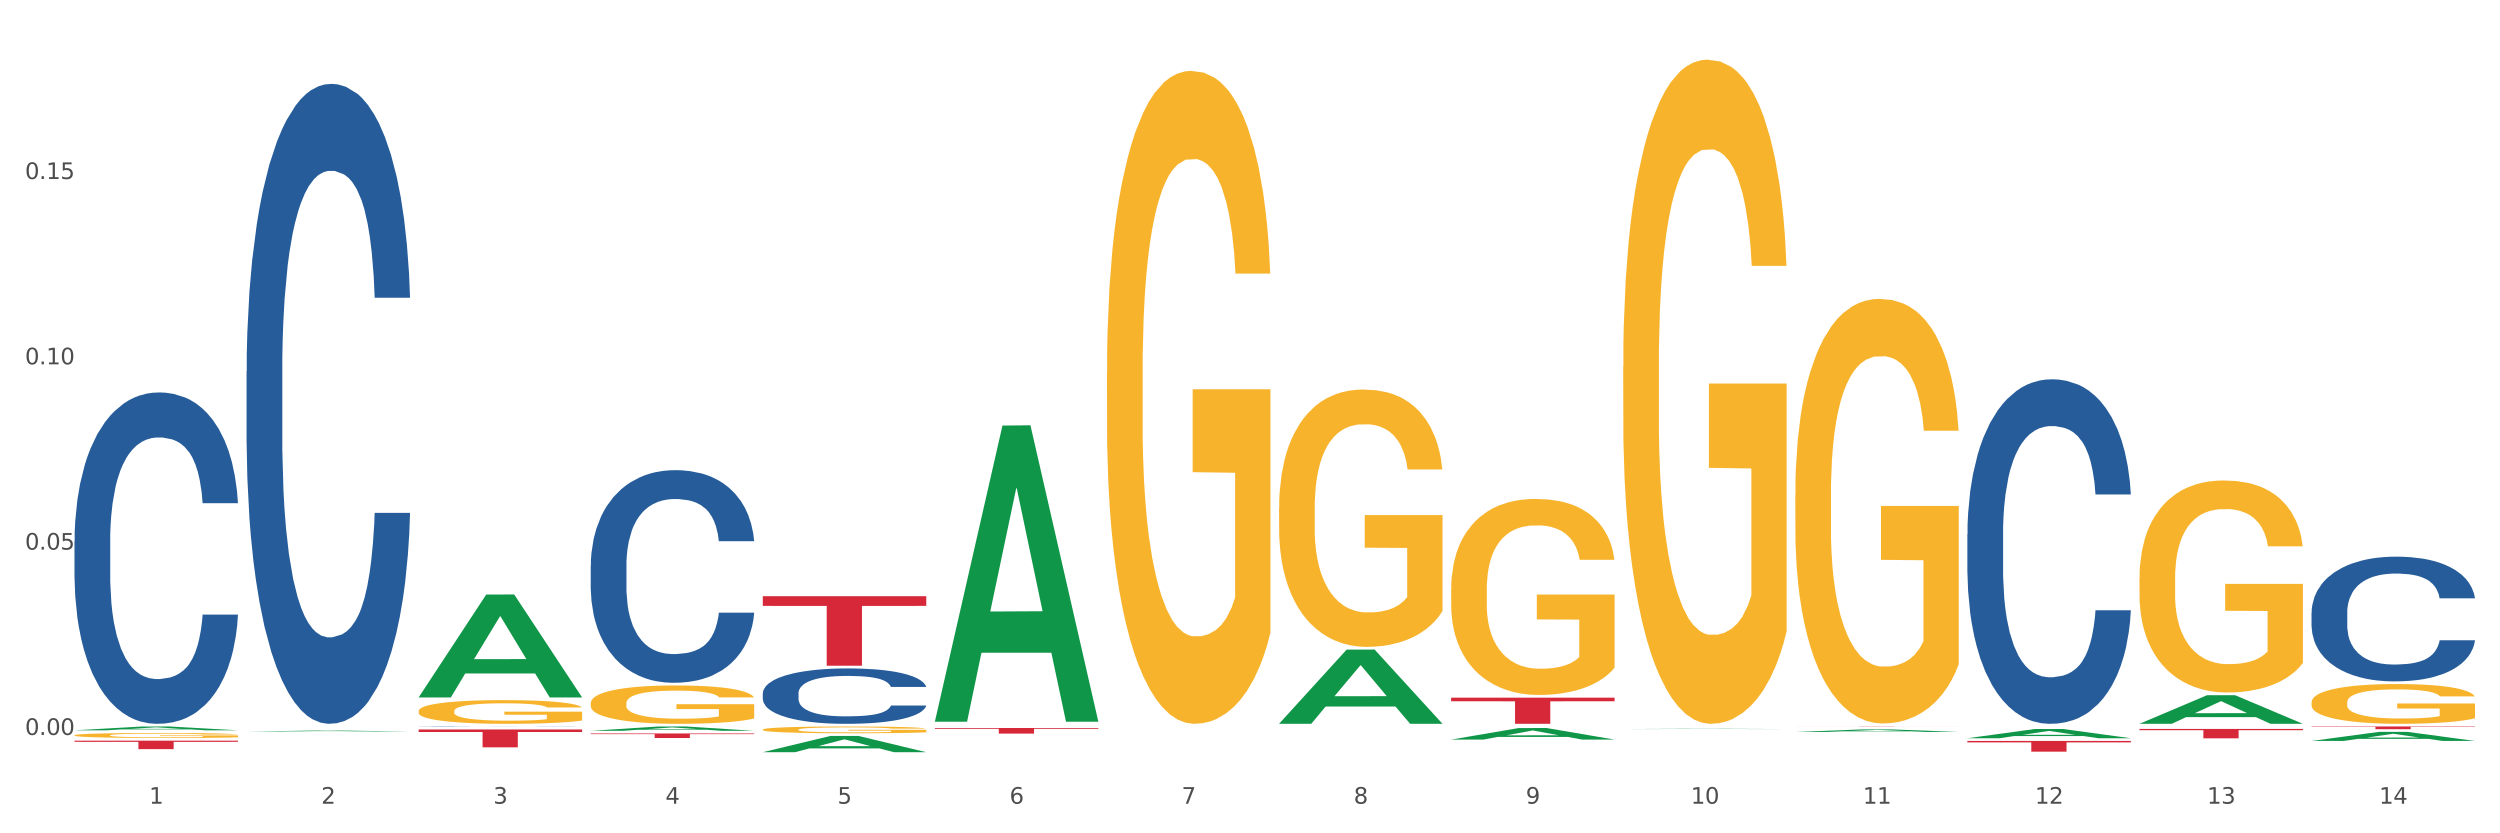 <?xml version="1.0" encoding="utf-8" standalone="no"?>
<!DOCTYPE svg PUBLIC "-//W3C//DTD SVG 1.1//EN"
  "http://www.w3.org/Graphics/SVG/1.1/DTD/svg11.dtd">
<svg xmlns:xlink="http://www.w3.org/1999/xlink" width="1080pt" height="360pt" viewBox="0 0 1080 360" xmlns="http://www.w3.org/2000/svg" version="1.1">
 <rect x="0" y="0" width="1080" height="360" fill="#333333" stroke="none"/>
 <defs>
  <style type="text/css">*{stroke-linejoin: round; stroke-linecap: butt}</style>
 </defs>
 <g id="figure_1">
  <g id="patch_1">
   <path d="M 0 360 
L 1080 360 
L 1080 0 
L 0 0 
z
" style="fill: #ffffff; stroke: #ffffff; stroke-linejoin: miter"/>
  </g>
  <g id="axes_1">
   <g id="matplotlib.axis_1">
    <g id="xtick_1">
     <g id="text_1">
      <!-- 1 -->
      <g style="fill: #4d4d4d" transform="translate(64.432 347.204) scale(0.096 -0.096)">
       <defs>
        <path id="DejaVuSans-31" d="M 794 531 
L 1825 531 
L 1825 4091 
L 703 3866 
L 703 4441 
L 1819 4666 
L 2450 4666 
L 2450 531 
L 3481 531 
L 3481 0 
L 794 0 
L 794 531 
z
" transform="scale(0.016)"/>
       </defs>
       <use xlink:href="#DejaVuSans-31"/>
      </g>
     </g>
    </g>
    <g id="xtick_2">
     <g id="text_2">
      <!-- 2 -->
      <g style="fill: #4d4d4d" transform="translate(138.771 347.204) scale(0.096 -0.096)">
       <defs>
        <path id="DejaVuSans-32" d="M 1228 531 
L 3431 531 
L 3431 0 
L 469 0 
L 469 531 
Q 828 903 1448 1529 
Q 2069 2156 2228 2338 
Q 2531 2678 2651 2914 
Q 2772 3150 2772 3378 
Q 2772 3750 2511 3984 
Q 2250 4219 1831 4219 
Q 1534 4219 1204 4116 
Q 875 4013 500 3803 
L 500 4441 
Q 881 4594 1212 4672 
Q 1544 4750 1819 4750 
Q 2544 4750 2975 4387 
Q 3406 4025 3406 3419 
Q 3406 3131 3298 2873 
Q 3191 2616 2906 2266 
Q 2828 2175 2409 1742 
Q 1991 1309 1228 531 
z
" transform="scale(0.016)"/>
       </defs>
       <use xlink:href="#DejaVuSans-32"/>
      </g>
     </g>
    </g>
    <g id="xtick_3">
     <g id="text_3">
      <!-- 3 -->
      <g style="fill: #4d4d4d" transform="translate(213.109 347.204) scale(0.096 -0.096)">
       <defs>
        <path id="DejaVuSans-33" d="M 2597 2516 
Q 3050 2419 3304 2112 
Q 3559 1806 3559 1356 
Q 3559 666 3084 287 
Q 2609 -91 1734 -91 
Q 1441 -91 1130 -33 
Q 819 25 488 141 
L 488 750 
Q 750 597 1062 519 
Q 1375 441 1716 441 
Q 2309 441 2620 675 
Q 2931 909 2931 1356 
Q 2931 1769 2642 2001 
Q 2353 2234 1838 2234 
L 1294 2234 
L 1294 2753 
L 1863 2753 
Q 2328 2753 2575 2939 
Q 2822 3125 2822 3475 
Q 2822 3834 2567 4026 
Q 2313 4219 1838 4219 
Q 1578 4219 1281 4162 
Q 984 4106 628 3988 
L 628 4550 
Q 988 4650 1302 4700 
Q 1616 4750 1894 4750 
Q 2613 4750 3031 4423 
Q 3450 4097 3450 3541 
Q 3450 3153 3228 2886 
Q 3006 2619 2597 2516 
z
" transform="scale(0.016)"/>
       </defs>
       <use xlink:href="#DejaVuSans-33"/>
      </g>
     </g>
    </g>
    <g id="xtick_4">
     <g id="text_4">
      <!-- 4 -->
      <g style="fill: #4d4d4d" transform="translate(287.448 347.204) scale(0.096 -0.096)">
       <defs>
        <path id="DejaVuSans-34" d="M 2419 4116 
L 825 1625 
L 2419 1625 
L 2419 4116 
z
M 2253 4666 
L 3047 4666 
L 3047 1625 
L 3713 1625 
L 3713 1100 
L 3047 1100 
L 3047 0 
L 2419 0 
L 2419 1100 
L 313 1100 
L 313 1709 
L 2253 4666 
z
" transform="scale(0.016)"/>
       </defs>
       <use xlink:href="#DejaVuSans-34"/>
      </g>
     </g>
    </g>
    <g id="xtick_5">
     <g id="text_5">
      <!-- 5 -->
      <g style="fill: #4d4d4d" transform="translate(361.787 347.204) scale(0.096 -0.096)">
       <defs>
        <path id="DejaVuSans-35" d="M 691 4666 
L 3169 4666 
L 3169 4134 
L 1269 4134 
L 1269 2991 
Q 1406 3038 1543 3061 
Q 1681 3084 1819 3084 
Q 2600 3084 3056 2656 
Q 3513 2228 3513 1497 
Q 3513 744 3044 326 
Q 2575 -91 1722 -91 
Q 1428 -91 1123 -41 
Q 819 9 494 109 
L 494 744 
Q 775 591 1075 516 
Q 1375 441 1709 441 
Q 2250 441 2565 725 
Q 2881 1009 2881 1497 
Q 2881 1984 2565 2268 
Q 2250 2553 1709 2553 
Q 1456 2553 1204 2497 
Q 953 2441 691 2322 
L 691 4666 
z
" transform="scale(0.016)"/>
       </defs>
       <use xlink:href="#DejaVuSans-35"/>
      </g>
     </g>
    </g>
    <g id="xtick_6">
     <g id="text_6">
      <!-- 6 -->
      <g style="fill: #4d4d4d" transform="translate(436.125 347.204) scale(0.096 -0.096)">
       <defs>
        <path id="DejaVuSans-36" d="M 2113 2584 
Q 1688 2584 1439 2293 
Q 1191 2003 1191 1497 
Q 1191 994 1439 701 
Q 1688 409 2113 409 
Q 2538 409 2786 701 
Q 3034 994 3034 1497 
Q 3034 2003 2786 2293 
Q 2538 2584 2113 2584 
z
M 3366 4563 
L 3366 3988 
Q 3128 4100 2886 4159 
Q 2644 4219 2406 4219 
Q 1781 4219 1451 3797 
Q 1122 3375 1075 2522 
Q 1259 2794 1537 2939 
Q 1816 3084 2150 3084 
Q 2853 3084 3261 2657 
Q 3669 2231 3669 1497 
Q 3669 778 3244 343 
Q 2819 -91 2113 -91 
Q 1303 -91 875 529 
Q 447 1150 447 2328 
Q 447 3434 972 4092 
Q 1497 4750 2381 4750 
Q 2619 4750 2861 4703 
Q 3103 4656 3366 4563 
z
" transform="scale(0.016)"/>
       </defs>
       <use xlink:href="#DejaVuSans-36"/>
      </g>
     </g>
    </g>
    <g id="xtick_7">
     <g id="text_7">
      <!-- 7 -->
      <g style="fill: #4d4d4d" transform="translate(510.464 347.204) scale(0.096 -0.096)">
       <defs>
        <path id="DejaVuSans-37" d="M 525 4666 
L 3525 4666 
L 3525 4397 
L 1831 0 
L 1172 0 
L 2766 4134 
L 525 4134 
L 525 4666 
z
" transform="scale(0.016)"/>
       </defs>
       <use xlink:href="#DejaVuSans-37"/>
      </g>
     </g>
    </g>
    <g id="xtick_8">
     <g id="text_8">
      <!-- 8 -->
      <g style="fill: #4d4d4d" transform="translate(584.803 347.204) scale(0.096 -0.096)">
       <defs>
        <path id="DejaVuSans-38" d="M 2034 2216 
Q 1584 2216 1326 1975 
Q 1069 1734 1069 1313 
Q 1069 891 1326 650 
Q 1584 409 2034 409 
Q 2484 409 2743 651 
Q 3003 894 3003 1313 
Q 3003 1734 2745 1975 
Q 2488 2216 2034 2216 
z
M 1403 2484 
Q 997 2584 770 2862 
Q 544 3141 544 3541 
Q 544 4100 942 4425 
Q 1341 4750 2034 4750 
Q 2731 4750 3128 4425 
Q 3525 4100 3525 3541 
Q 3525 3141 3298 2862 
Q 3072 2584 2669 2484 
Q 3125 2378 3379 2068 
Q 3634 1759 3634 1313 
Q 3634 634 3220 271 
Q 2806 -91 2034 -91 
Q 1263 -91 848 271 
Q 434 634 434 1313 
Q 434 1759 690 2068 
Q 947 2378 1403 2484 
z
M 1172 3481 
Q 1172 3119 1398 2916 
Q 1625 2713 2034 2713 
Q 2441 2713 2670 2916 
Q 2900 3119 2900 3481 
Q 2900 3844 2670 4047 
Q 2441 4250 2034 4250 
Q 1625 4250 1398 4047 
Q 1172 3844 1172 3481 
z
" transform="scale(0.016)"/>
       </defs>
       <use xlink:href="#DejaVuSans-38"/>
      </g>
     </g>
    </g>
    <g id="xtick_9">
     <g id="text_9">
      <!-- 9 -->
      <g style="fill: #4d4d4d" transform="translate(659.142 347.204) scale(0.096 -0.096)">
       <defs>
        <path id="DejaVuSans-39" d="M 703 97 
L 703 672 
Q 941 559 1184 500 
Q 1428 441 1663 441 
Q 2288 441 2617 861 
Q 2947 1281 2994 2138 
Q 2813 1869 2534 1725 
Q 2256 1581 1919 1581 
Q 1219 1581 811 2004 
Q 403 2428 403 3163 
Q 403 3881 828 4315 
Q 1253 4750 1959 4750 
Q 2769 4750 3195 4129 
Q 3622 3509 3622 2328 
Q 3622 1225 3098 567 
Q 2575 -91 1691 -91 
Q 1453 -91 1209 -44 
Q 966 3 703 97 
z
M 1959 2075 
Q 2384 2075 2632 2365 
Q 2881 2656 2881 3163 
Q 2881 3666 2632 3958 
Q 2384 4250 1959 4250 
Q 1534 4250 1286 3958 
Q 1038 3666 1038 3163 
Q 1038 2656 1286 2365 
Q 1534 2075 1959 2075 
z
" transform="scale(0.016)"/>
       </defs>
       <use xlink:href="#DejaVuSans-39"/>
      </g>
     </g>
    </g>
    <g id="xtick_10">
     <g id="text_10">
      <!-- 10 -->
      <g style="fill: #4d4d4d" transform="translate(730.426 347.204) scale(0.096 -0.096)">
       <defs>
        <path id="DejaVuSans-30" d="M 2034 4250 
Q 1547 4250 1301 3770 
Q 1056 3291 1056 2328 
Q 1056 1369 1301 889 
Q 1547 409 2034 409 
Q 2525 409 2770 889 
Q 3016 1369 3016 2328 
Q 3016 3291 2770 3770 
Q 2525 4250 2034 4250 
z
M 2034 4750 
Q 2819 4750 3233 4129 
Q 3647 3509 3647 2328 
Q 3647 1150 3233 529 
Q 2819 -91 2034 -91 
Q 1250 -91 836 529 
Q 422 1150 422 2328 
Q 422 3509 836 4129 
Q 1250 4750 2034 4750 
z
" transform="scale(0.016)"/>
       </defs>
       <use xlink:href="#DejaVuSans-31"/>
       <use xlink:href="#DejaVuSans-30" transform="translate(63.623 0)"/>
      </g>
     </g>
    </g>
    <g id="xtick_11">
     <g id="text_11">
      <!-- 11 -->
      <g style="fill: #4d4d4d" transform="translate(804.765 347.204) scale(0.096 -0.096)">
       <use xlink:href="#DejaVuSans-31"/>
       <use xlink:href="#DejaVuSans-31" transform="translate(63.623 0)"/>
      </g>
     </g>
    </g>
    <g id="xtick_12">
     <g id="text_12">
      <!-- 12 -->
      <g style="fill: #4d4d4d" transform="translate(879.104 347.204) scale(0.096 -0.096)">
       <use xlink:href="#DejaVuSans-31"/>
       <use xlink:href="#DejaVuSans-32" transform="translate(63.623 0)"/>
      </g>
     </g>
    </g>
    <g id="xtick_13">
     <g id="text_13">
      <!-- 13 -->
      <g style="fill: #4d4d4d" transform="translate(953.442 347.204) scale(0.096 -0.096)">
       <use xlink:href="#DejaVuSans-31"/>
       <use xlink:href="#DejaVuSans-33" transform="translate(63.623 0)"/>
      </g>
     </g>
    </g>
    <g id="xtick_14">
     <g id="text_14">
      <!-- 14 -->
      <g style="fill: #4d4d4d" transform="translate(1027.781 347.204) scale(0.096 -0.096)">
       <use xlink:href="#DejaVuSans-31"/>
       <use xlink:href="#DejaVuSans-34" transform="translate(63.623 0)"/>
      </g>
     </g>
    </g>
    <g id="xtick_15"/>
    <g id="xtick_16"/>
    <g id="xtick_17"/>
    <g id="xtick_18"/>
    <g id="xtick_19"/>
    <g id="xtick_20"/>
    <g id="xtick_21"/>
    <g id="xtick_22"/>
    <g id="xtick_23"/>
    <g id="xtick_24"/>
    <g id="xtick_25"/>
    <g id="xtick_26"/>
    <g id="xtick_27"/>
   </g>
   <g id="matplotlib.axis_2">
    <g id="ytick_1">
     <g id="text_15">
      <!-- 0.00 -->
      <g style="fill: #4d4d4d" transform="translate(10.8 317.494) scale(0.096 -0.096)">
       <defs>
        <path id="DejaVuSans-2e" d="M 684 794 
L 1344 794 
L 1344 0 
L 684 0 
L 684 794 
z
" transform="scale(0.016)"/>
       </defs>
       <use xlink:href="#DejaVuSans-30"/>
       <use xlink:href="#DejaVuSans-2e" transform="translate(63.623 0)"/>
       <use xlink:href="#DejaVuSans-30" transform="translate(95.41 0)"/>
       <use xlink:href="#DejaVuSans-30" transform="translate(159.033 0)"/>
      </g>
     </g>
    </g>
    <g id="ytick_2">
     <g id="text_16">
      <!-- 0.05 -->
      <g style="fill: #4d4d4d" transform="translate(10.8 237.442) scale(0.096 -0.096)">
       <use xlink:href="#DejaVuSans-30"/>
       <use xlink:href="#DejaVuSans-2e" transform="translate(63.623 0)"/>
       <use xlink:href="#DejaVuSans-30" transform="translate(95.41 0)"/>
       <use xlink:href="#DejaVuSans-35" transform="translate(159.033 0)"/>
      </g>
     </g>
    </g>
    <g id="ytick_3">
     <g id="text_17">
      <!-- 0.10 -->
      <g style="fill: #4d4d4d" transform="translate(10.8 157.389) scale(0.096 -0.096)">
       <use xlink:href="#DejaVuSans-30"/>
       <use xlink:href="#DejaVuSans-2e" transform="translate(63.623 0)"/>
       <use xlink:href="#DejaVuSans-31" transform="translate(95.41 0)"/>
       <use xlink:href="#DejaVuSans-30" transform="translate(159.033 0)"/>
      </g>
     </g>
    </g>
    <g id="ytick_4">
     <g id="text_18">
      <!-- 0.15 -->
      <g style="fill: #4d4d4d" transform="translate(10.8 77.337) scale(0.096 -0.096)">
       <use xlink:href="#DejaVuSans-30"/>
       <use xlink:href="#DejaVuSans-2e" transform="translate(63.623 0)"/>
       <use xlink:href="#DejaVuSans-31" transform="translate(95.41 0)"/>
       <use xlink:href="#DejaVuSans-35" transform="translate(159.033 0)"/>
      </g>
     </g>
    </g>
    <g id="ytick_5"/>
    <g id="ytick_6"/>
    <g id="ytick_7"/>
    <g id="ytick_8"/>
   </g>
   <g id="PolyCollection_1">
    <path d="M 32.175 315.492 
L 32.248 315.491 
L 61.37 313.849 
L 73.456 313.847 
L 102.797 315.495 
L 88.818 315.495 
L 82.484 315.112 
L 52.415 315.112 
L 52.197 315.118 
L 46.081 315.495 
L 32.175 315.495 
L 32.175 315.492 
L 56.201 314.883 
L 78.698 314.881 
L 67.559 314.198 
L 67.413 314.195 
L 67.267 314.2 
L 56.128 314.881 
L 56.201 314.883 
L 32.175 315.492 
z
" clip-path="url(#p5262c3b36b)" style="fill: #109648"/>
    <path d="M 924.24 314.887 
L 994.861 314.887 
L 994.861 315.452 
L 967.081 315.455 
L 967.081 318.949 
L 951.852 318.949 
L 951.852 315.455 
L 924.24 315.452 
L 924.24 314.891 
L 924.24 314.887 
z
" clip-path="url(#p5262c3b36b)" style="fill: #d62839"/>
    <path d="M 849.901 320.072 
L 920.523 320.072 
L 920.523 320.717 
L 892.742 320.722 
L 892.742 324.713 
L 877.514 324.713 
L 877.514 320.722 
L 849.901 320.717 
L 849.901 320.077 
L 849.901 320.072 
z
" clip-path="url(#p5262c3b36b)" style="fill: #d62839"/>
    <path d="M 775.562 313.847 
L 846.184 313.847 
L 846.184 313.859 
L 818.404 313.859 
L 818.404 313.935 
L 803.175 313.935 
L 803.175 313.859 
L 775.562 313.859 
L 775.562 313.847 
L 775.562 313.847 
z
" clip-path="url(#p5262c3b36b)" style="fill: #d62839"/>
    <path d="M 626.885 301.381 
L 697.506 301.381 
L 697.506 302.953 
L 669.726 302.964 
L 669.726 312.695 
L 654.497 312.695 
L 654.497 302.964 
L 626.885 302.953 
L 626.885 301.392 
L 626.885 301.381 
z
" clip-path="url(#p5262c3b36b)" style="fill: #d62839"/>
    <path d="M 403.869 314.501 
L 474.49 314.501 
L 474.49 314.834 
L 446.71 314.836 
L 446.71 316.902 
L 431.481 316.902 
L 431.481 314.836 
L 403.869 314.834 
L 403.869 314.503 
L 403.869 314.501 
z
" clip-path="url(#p5262c3b36b)" style="fill: #d62839"/>
    <path d="M 329.53 257.571 
L 400.152 257.571 
L 400.152 261.745 
L 372.371 261.773 
L 372.371 287.605 
L 357.143 287.605 
L 357.143 261.773 
L 329.53 261.745 
L 329.53 257.599 
L 329.53 257.571 
z
" clip-path="url(#p5262c3b36b)" style="fill: #d62839"/>
    <path d="M 255.191 316.866 
L 325.813 316.866 
L 325.813 317.137 
L 298.033 317.139 
L 298.033 318.814 
L 282.804 318.814 
L 282.804 317.139 
L 255.191 317.137 
L 255.191 316.868 
L 255.191 316.866 
z
" clip-path="url(#p5262c3b36b)" style="fill: #d62839"/>
    <path d="M 180.852 315.142 
L 251.474 315.142 
L 251.474 316.212 
L 223.694 316.22 
L 223.694 322.842 
L 208.465 322.842 
L 208.465 316.22 
L 180.852 316.212 
L 180.852 315.15 
L 180.852 315.142 
z
" clip-path="url(#p5262c3b36b)" style="fill: #d62839"/>
    <path d="M 32.175 319.962 
L 102.797 319.962 
L 102.797 320.472 
L 75.017 320.476 
L 75.017 323.634 
L 59.788 323.634 
L 59.788 320.476 
L 32.175 320.472 
L 32.175 319.965 
L 32.175 319.962 
z
" clip-path="url(#p5262c3b36b)" style="fill: #d62839"/>
    <path d="M 32.175 233.856 
L 32.258 233.726 
L 32.258 230.065 
L 32.509 225.096 
L 33.427 215.944 
L 34.596 209.015 
L 36.599 200.909 
L 37.684 197.509 
L 39.104 193.718 
L 42.025 187.573 
L 45.364 182.343 
L 47.702 179.467 
L 49.455 177.636 
L 53.378 174.368 
L 55.632 172.93 
L 57.969 171.753 
L 59.973 170.968 
L 63.312 170.053 
L 65.983 169.661 
L 69.072 169.53 
L 71.66 169.661 
L 75.082 170.184 
L 80.091 171.753 
L 82.011 172.668 
L 84.599 174.237 
L 87.27 176.329 
L 89.44 178.421 
L 91.945 181.428 
L 94.533 185.35 
L 97.037 190.319 
L 98.79 194.895 
L 100.209 199.732 
L 101.461 205.616 
L 102.379 212.022 
L 102.797 217.383 
L 87.52 217.383 
L 87.103 212.545 
L 86.268 207.315 
L 85.434 203.785 
L 84.515 200.909 
L 83.096 197.64 
L 81.844 195.548 
L 79.757 193.064 
L 77.837 191.495 
L 76.251 190.58 
L 74.331 189.796 
L 70.241 189.011 
L 67.319 189.011 
L 65.482 189.273 
L 63.229 189.926 
L 61.309 190.842 
L 59.055 192.41 
L 57.302 194.11 
L 55.549 196.333 
L 54.547 197.902 
L 53.044 200.778 
L 52.043 203.131 
L 50.707 207.184 
L 49.956 210.061 
L 48.62 217.513 
L 48.036 223.005 
L 47.785 226.796 
L 47.618 230.98 
L 47.618 251.376 
L 48.119 260.528 
L 48.537 264.45 
L 49.204 268.896 
L 50.457 274.648 
L 52.293 280.27 
L 54.213 284.323 
L 55.799 286.808 
L 57.302 288.638 
L 58.804 290.076 
L 60.641 291.384 
L 62.143 292.168 
L 64.397 292.952 
L 67.069 293.345 
L 69.155 293.345 
L 73.413 292.691 
L 75.333 292.037 
L 77.169 291.122 
L 79.173 289.684 
L 80.759 288.115 
L 81.677 286.938 
L 83.18 284.454 
L 84.348 281.839 
L 85.35 278.832 
L 86.018 276.217 
L 86.769 272.295 
L 87.353 267.85 
L 87.52 265.496 
L 102.797 265.496 
L 102.463 270.203 
L 101.879 274.779 
L 100.71 280.924 
L 99.792 284.454 
L 98.372 288.769 
L 96.87 292.43 
L 94.783 296.483 
L 92.863 299.49 
L 90.86 302.105 
L 88.689 304.458 
L 84.766 307.727 
L 83.347 308.642 
L 80.341 310.211 
L 78.004 311.126 
L 74.581 312.041 
L 71.075 312.564 
L 67.402 312.695 
L 64.147 312.433 
L 60.557 311.649 
L 58.303 310.864 
L 55.799 309.688 
L 52.877 307.857 
L 50.123 305.635 
L 47.535 303.02 
L 45.114 300.013 
L 42.86 296.613 
L 39.938 290.991 
L 37.768 285.5 
L 36.182 280.401 
L 35.097 276.087 
L 34.011 270.595 
L 33.427 266.804 
L 32.509 257.652 
L 32.175 249.153 
L 32.175 233.856 
z
" clip-path="url(#p5262c3b36b)" style="fill: #255c99"/>
    <path d="M 106.514 160.448 
L 106.597 160.195 
L 106.597 153.126 
L 106.848 143.532 
L 107.766 125.858 
L 108.935 112.476 
L 110.938 96.822 
L 112.023 90.258 
L 113.442 82.936 
L 116.364 71.069 
L 119.703 60.97 
L 122.04 55.415 
L 123.794 51.88 
L 127.717 45.568 
L 129.971 42.791 
L 132.308 40.519 
L 134.312 39.004 
L 137.651 37.236 
L 140.322 36.479 
L 143.411 36.227 
L 145.998 36.479 
L 149.421 37.489 
L 154.43 40.519 
L 156.35 42.286 
L 158.937 45.316 
L 161.609 49.356 
L 163.779 53.395 
L 166.283 59.202 
L 168.871 66.777 
L 171.376 76.371 
L 173.129 85.208 
L 174.548 94.55 
L 175.8 105.912 
L 176.718 118.283 
L 177.135 128.635 
L 161.859 128.635 
L 161.442 119.293 
L 160.607 109.194 
L 159.772 102.377 
L 158.854 96.822 
L 157.435 90.51 
L 156.183 86.471 
L 154.096 81.673 
L 152.176 78.644 
L 150.59 76.876 
L 148.67 75.361 
L 144.579 73.846 
L 141.658 73.846 
L 139.821 74.351 
L 137.567 75.614 
L 135.647 77.381 
L 133.393 80.411 
L 131.64 83.693 
L 129.887 87.985 
L 128.886 91.015 
L 127.383 96.57 
L 126.381 101.115 
L 125.046 108.941 
L 124.294 114.496 
L 122.959 128.888 
L 122.374 139.492 
L 122.124 146.814 
L 121.957 154.893 
L 121.957 194.281 
L 122.458 211.954 
L 122.875 219.529 
L 123.543 228.113 
L 124.795 239.222 
L 126.632 250.079 
L 128.552 257.906 
L 130.138 262.703 
L 131.64 266.238 
L 133.143 269.015 
L 134.979 271.54 
L 136.482 273.055 
L 138.736 274.57 
L 141.407 275.327 
L 143.494 275.327 
L 147.751 274.065 
L 149.671 272.803 
L 151.508 271.035 
L 153.511 268.258 
L 155.097 265.228 
L 156.016 262.956 
L 157.518 258.159 
L 158.687 253.109 
L 159.689 247.302 
L 160.357 242.252 
L 161.108 234.678 
L 161.692 226.093 
L 161.859 221.549 
L 177.135 221.549 
L 176.802 230.638 
L 176.217 239.475 
L 175.049 251.342 
L 174.13 258.159 
L 172.711 266.491 
L 171.209 273.56 
L 169.122 281.387 
L 167.202 287.194 
L 165.198 292.244 
L 163.028 296.788 
L 159.104 303.1 
L 157.685 304.868 
L 154.68 307.898 
L 152.343 309.665 
L 148.92 311.432 
L 145.414 312.442 
L 141.741 312.695 
L 138.486 312.19 
L 134.896 310.675 
L 132.642 309.16 
L 130.138 306.888 
L 127.216 303.353 
L 124.461 299.061 
L 121.874 294.011 
L 119.453 288.204 
L 117.199 281.639 
L 114.277 270.783 
L 112.107 260.178 
L 110.521 250.332 
L 109.435 242 
L 108.35 231.395 
L 107.766 224.073 
L 106.848 206.4 
L 106.514 189.988 
L 106.514 160.448 
z
" clip-path="url(#p5262c3b36b)" style="fill: #255c99"/>
    <path d="M 180.852 313.911 
L 180.936 313.911 
L 180.936 313.908 
L 181.186 313.903 
L 182.105 313.894 
L 183.273 313.887 
L 185.277 313.878 
L 186.362 313.875 
L 187.781 313.871 
L 190.703 313.865 
L 194.042 313.86 
L 196.379 313.857 
L 198.132 313.855 
L 202.056 313.852 
L 204.31 313.851 
L 206.647 313.849 
L 208.65 313.849 
L 211.989 313.848 
L 214.661 313.847 
L 217.749 313.847 
L 220.337 313.847 
L 223.76 313.848 
L 228.768 313.849 
L 230.688 313.85 
L 233.276 313.852 
L 235.947 313.854 
L 238.118 313.856 
L 240.622 313.859 
L 243.21 313.863 
L 245.714 313.868 
L 247.467 313.872 
L 248.886 313.877 
L 250.139 313.883 
L 251.057 313.89 
L 251.474 313.895 
L 236.198 313.895 
L 235.78 313.89 
L 234.946 313.885 
L 234.111 313.881 
L 233.193 313.878 
L 231.774 313.875 
L 230.521 313.873 
L 228.434 313.871 
L 226.514 313.869 
L 224.928 313.868 
L 223.008 313.867 
L 218.918 313.867 
L 215.996 313.867 
L 214.16 313.867 
L 211.906 313.868 
L 209.986 313.868 
L 207.732 313.87 
L 205.979 313.872 
L 204.226 313.874 
L 203.224 313.875 
L 201.722 313.878 
L 200.72 313.881 
L 199.384 313.885 
L 198.633 313.888 
L 197.297 313.895 
L 196.713 313.901 
L 196.463 313.904 
L 196.296 313.909 
L 196.296 313.929 
L 196.797 313.938 
L 197.214 313.942 
L 197.882 313.946 
L 199.134 313.952 
L 200.97 313.958 
L 202.89 313.962 
L 204.476 313.964 
L 205.979 313.966 
L 207.482 313.968 
L 209.318 313.969 
L 210.821 313.97 
L 213.075 313.97 
L 215.746 313.971 
L 217.833 313.971 
L 222.09 313.97 
L 224.01 313.969 
L 225.847 313.969 
L 227.85 313.967 
L 229.436 313.966 
L 230.354 313.964 
L 231.857 313.962 
L 233.026 313.959 
L 234.027 313.956 
L 234.695 313.954 
L 235.447 313.95 
L 236.031 313.945 
L 236.198 313.943 
L 251.474 313.943 
L 251.14 313.948 
L 250.556 313.952 
L 249.387 313.958 
L 248.469 313.962 
L 247.05 313.966 
L 245.547 313.97 
L 243.46 313.974 
L 241.54 313.977 
L 239.537 313.98 
L 237.367 313.982 
L 233.443 313.985 
L 232.024 313.986 
L 229.019 313.988 
L 226.681 313.989 
L 223.259 313.989 
L 219.753 313.99 
L 216.08 313.99 
L 212.824 313.99 
L 209.235 313.989 
L 206.981 313.988 
L 204.476 313.987 
L 201.555 313.985 
L 198.8 313.983 
L 196.212 313.98 
L 193.791 313.977 
L 191.538 313.974 
L 188.616 313.968 
L 186.445 313.963 
L 184.859 313.958 
L 183.774 313.954 
L 182.689 313.948 
L 182.105 313.944 
L 181.186 313.935 
L 180.852 313.927 
L 180.852 313.911 
z
" clip-path="url(#p5262c3b36b)" style="fill: #255c99"/>
    <path d="M 255.191 244.38 
L 255.275 244.296 
L 255.275 241.947 
L 255.525 238.759 
L 256.443 232.887 
L 257.612 228.44 
L 259.615 223.239 
L 260.701 221.058 
L 262.12 218.625 
L 265.041 214.682 
L 268.381 211.327 
L 270.718 209.481 
L 272.471 208.307 
L 276.394 206.209 
L 278.648 205.286 
L 280.986 204.531 
L 282.989 204.028 
L 286.328 203.441 
L 288.999 203.189 
L 292.088 203.105 
L 294.676 203.189 
L 298.098 203.525 
L 303.107 204.531 
L 305.027 205.119 
L 307.615 206.125 
L 310.286 207.468 
L 312.457 208.81 
L 314.961 210.739 
L 317.549 213.256 
L 320.053 216.444 
L 321.806 219.38 
L 323.225 222.484 
L 324.477 226.259 
L 325.396 230.37 
L 325.813 233.81 
L 310.537 233.81 
L 310.119 230.706 
L 309.284 227.35 
L 308.45 225.085 
L 307.531 223.239 
L 306.112 221.142 
L 304.86 219.8 
L 302.773 218.206 
L 300.853 217.199 
L 299.267 216.612 
L 297.347 216.108 
L 293.257 215.605 
L 290.335 215.605 
L 288.499 215.773 
L 286.245 216.192 
L 284.325 216.78 
L 282.071 217.786 
L 280.318 218.877 
L 278.565 220.303 
L 277.563 221.31 
L 276.06 223.155 
L 275.059 224.665 
L 273.723 227.266 
L 272.972 229.112 
L 271.636 233.893 
L 271.052 237.417 
L 270.801 239.85 
L 270.634 242.534 
L 270.634 255.621 
L 271.135 261.494 
L 271.553 264.01 
L 272.22 266.863 
L 273.473 270.554 
L 275.309 274.161 
L 277.229 276.762 
L 278.815 278.356 
L 280.318 279.53 
L 281.82 280.453 
L 283.657 281.292 
L 285.159 281.795 
L 287.413 282.299 
L 290.085 282.551 
L 292.172 282.551 
L 296.429 282.131 
L 298.349 281.712 
L 300.185 281.124 
L 302.189 280.202 
L 303.775 279.195 
L 304.693 278.44 
L 306.196 276.846 
L 307.364 275.168 
L 308.366 273.239 
L 309.034 271.561 
L 309.785 269.044 
L 310.37 266.192 
L 310.537 264.682 
L 325.813 264.682 
L 325.479 267.702 
L 324.895 270.638 
L 323.726 274.581 
L 322.808 276.846 
L 321.389 279.614 
L 319.886 281.963 
L 317.799 284.564 
L 315.879 286.493 
L 313.876 288.171 
L 311.705 289.681 
L 307.782 291.779 
L 306.363 292.366 
L 303.358 293.373 
L 301.02 293.96 
L 297.598 294.547 
L 294.092 294.883 
L 290.419 294.966 
L 287.163 294.799 
L 283.573 294.295 
L 281.32 293.792 
L 278.815 293.037 
L 275.893 291.862 
L 273.139 290.436 
L 270.551 288.758 
L 268.13 286.829 
L 265.876 284.648 
L 262.955 281.04 
L 260.784 277.517 
L 259.198 274.245 
L 258.113 271.477 
L 257.028 267.953 
L 256.443 265.521 
L 255.525 259.648 
L 255.191 254.195 
L 255.191 244.38 
z
" clip-path="url(#p5262c3b36b)" style="fill: #255c99"/>
    <path d="M 329.53 299.513 
L 329.613 299.491 
L 329.613 298.879 
L 329.864 298.048 
L 330.782 296.518 
L 331.951 295.359 
L 333.954 294.004 
L 335.039 293.436 
L 336.458 292.802 
L 339.38 291.774 
L 342.719 290.9 
L 345.057 290.419 
L 346.81 290.113 
L 350.733 289.566 
L 352.987 289.326 
L 355.324 289.129 
L 357.328 288.998 
L 360.667 288.845 
L 363.338 288.78 
L 366.427 288.758 
L 369.015 288.78 
L 372.437 288.867 
L 377.446 289.129 
L 379.366 289.282 
L 381.954 289.545 
L 384.625 289.894 
L 386.795 290.244 
L 389.3 290.747 
L 391.887 291.403 
L 394.392 292.233 
L 396.145 292.999 
L 397.564 293.807 
L 398.816 294.791 
L 399.734 295.862 
L 400.152 296.759 
L 384.875 296.759 
L 384.458 295.95 
L 383.623 295.075 
L 382.788 294.485 
L 381.87 294.004 
L 380.451 293.458 
L 379.199 293.108 
L 377.112 292.693 
L 375.192 292.43 
L 373.606 292.277 
L 371.686 292.146 
L 367.595 292.015 
L 364.674 292.015 
L 362.837 292.059 
L 360.583 292.168 
L 358.663 292.321 
L 356.41 292.583 
L 354.656 292.867 
L 352.903 293.239 
L 351.902 293.501 
L 350.399 293.982 
L 349.397 294.376 
L 348.062 295.053 
L 347.31 295.534 
L 345.975 296.78 
L 345.391 297.699 
L 345.14 298.333 
L 344.973 299.032 
L 344.973 302.442 
L 345.474 303.972 
L 345.891 304.628 
L 346.559 305.372 
L 347.811 306.333 
L 349.648 307.273 
L 351.568 307.951 
L 353.154 308.366 
L 354.656 308.672 
L 356.159 308.913 
L 357.996 309.132 
L 359.498 309.263 
L 361.752 309.394 
L 364.423 309.459 
L 366.51 309.459 
L 370.768 309.35 
L 372.688 309.241 
L 374.524 309.088 
L 376.528 308.847 
L 378.114 308.585 
L 379.032 308.388 
L 380.534 307.973 
L 381.703 307.536 
L 382.705 307.033 
L 383.373 306.596 
L 384.124 305.94 
L 384.708 305.197 
L 384.875 304.803 
L 400.152 304.803 
L 399.818 305.59 
L 399.233 306.355 
L 398.065 307.383 
L 397.146 307.973 
L 395.727 308.694 
L 394.225 309.306 
L 392.138 309.984 
L 390.218 310.487 
L 388.214 310.924 
L 386.044 311.318 
L 382.121 311.864 
L 380.701 312.017 
L 377.696 312.279 
L 375.359 312.432 
L 371.936 312.586 
L 368.43 312.673 
L 364.757 312.695 
L 361.502 312.651 
L 357.912 312.52 
L 355.658 312.389 
L 353.154 312.192 
L 350.232 311.886 
L 347.477 311.514 
L 344.89 311.077 
L 342.469 310.574 
L 340.215 310.006 
L 337.293 309.066 
L 335.123 308.148 
L 333.537 307.295 
L 332.452 306.574 
L 331.366 305.656 
L 330.782 305.022 
L 329.864 303.492 
L 329.53 302.071 
L 329.53 299.513 
z
" clip-path="url(#p5262c3b36b)" style="fill: #255c99"/>
    <path d="M 849.901 230.727 
L 849.984 230.591 
L 849.984 226.785 
L 850.235 221.619 
L 851.153 212.104 
L 852.322 204.899 
L 854.325 196.472 
L 855.41 192.937 
L 856.829 188.995 
L 859.751 182.606 
L 863.09 177.169 
L 865.428 174.178 
L 867.181 172.275 
L 871.104 168.877 
L 873.358 167.382 
L 875.695 166.158 
L 877.699 165.343 
L 881.038 164.391 
L 883.709 163.983 
L 886.798 163.848 
L 889.386 163.983 
L 892.808 164.527 
L 897.817 166.158 
L 899.737 167.11 
L 902.325 168.741 
L 904.996 170.916 
L 907.166 173.091 
L 909.671 176.217 
L 912.258 180.295 
L 914.763 185.461 
L 916.516 190.219 
L 917.935 195.248 
L 919.187 201.365 
L 920.105 208.026 
L 920.523 213.599 
L 905.246 213.599 
L 904.829 208.57 
L 903.994 203.132 
L 903.159 199.462 
L 902.241 196.472 
L 900.822 193.073 
L 899.57 190.898 
L 897.483 188.316 
L 895.563 186.684 
L 893.977 185.733 
L 892.057 184.917 
L 887.966 184.102 
L 885.045 184.102 
L 883.208 184.373 
L 880.954 185.053 
L 879.034 186.005 
L 876.78 187.636 
L 875.027 189.403 
L 873.274 191.714 
L 872.273 193.345 
L 870.77 196.336 
L 869.768 198.782 
L 868.433 202.996 
L 867.681 205.987 
L 866.346 213.735 
L 865.761 219.444 
L 865.511 223.386 
L 865.344 227.736 
L 865.344 248.942 
L 865.845 258.457 
L 866.262 262.535 
L 866.93 267.157 
L 868.182 273.138 
L 870.019 278.983 
L 871.939 283.197 
L 873.525 285.78 
L 875.027 287.683 
L 876.53 289.178 
L 878.367 290.538 
L 879.869 291.353 
L 882.123 292.169 
L 884.794 292.577 
L 886.881 292.577 
L 891.139 291.897 
L 893.059 291.217 
L 894.895 290.266 
L 896.899 288.77 
L 898.485 287.139 
L 899.403 285.916 
L 900.905 283.333 
L 902.074 280.614 
L 903.076 277.488 
L 903.744 274.769 
L 904.495 270.691 
L 905.079 266.07 
L 905.246 263.623 
L 920.523 263.623 
L 920.189 268.516 
L 919.604 273.274 
L 918.436 279.663 
L 917.517 283.333 
L 916.098 287.819 
L 914.596 291.625 
L 912.509 295.839 
L 910.589 298.966 
L 908.585 301.684 
L 906.415 304.131 
L 902.491 307.529 
L 901.072 308.481 
L 898.067 310.112 
L 895.73 311.064 
L 892.307 312.015 
L 888.801 312.559 
L 885.128 312.695 
L 881.873 312.423 
L 878.283 311.607 
L 876.029 310.792 
L 873.525 309.568 
L 870.603 307.665 
L 867.848 305.354 
L 865.261 302.636 
L 862.84 299.509 
L 860.586 295.975 
L 857.664 290.13 
L 855.494 284.421 
L 853.908 279.119 
L 852.823 274.633 
L 851.737 268.924 
L 851.153 264.982 
L 850.235 255.467 
L 849.901 246.631 
L 849.901 230.727 
z
" clip-path="url(#p5262c3b36b)" style="fill: #255c99"/>
    <path d="M 998.578 264.684 
L 998.662 264.634 
L 998.662 263.256 
L 998.912 261.386 
L 999.83 257.941 
L 1000.999 255.333 
L 1003.003 252.281 
L 1004.088 251.002 
L 1005.507 249.575 
L 1008.429 247.262 
L 1011.768 245.293 
L 1014.105 244.21 
L 1015.858 243.521 
L 1019.781 242.291 
L 1022.035 241.75 
L 1024.373 241.307 
L 1026.376 241.011 
L 1029.715 240.667 
L 1032.387 240.519 
L 1035.475 240.47 
L 1038.063 240.519 
L 1041.486 240.716 
L 1046.494 241.307 
L 1048.414 241.651 
L 1051.002 242.242 
L 1053.673 243.029 
L 1055.844 243.817 
L 1058.348 244.949 
L 1060.936 246.425 
L 1063.44 248.295 
L 1065.193 250.018 
L 1066.612 251.839 
L 1067.864 254.053 
L 1068.783 256.465 
L 1069.2 258.482 
L 1053.924 258.482 
L 1053.506 256.662 
L 1052.671 254.693 
L 1051.837 253.364 
L 1050.918 252.281 
L 1049.499 251.051 
L 1048.247 250.264 
L 1046.16 249.329 
L 1044.24 248.738 
L 1042.654 248.394 
L 1040.734 248.098 
L 1036.644 247.803 
L 1033.722 247.803 
L 1031.886 247.901 
L 1029.632 248.147 
L 1027.712 248.492 
L 1025.458 249.083 
L 1023.705 249.722 
L 1021.952 250.559 
L 1020.95 251.15 
L 1019.448 252.232 
L 1018.446 253.118 
L 1017.11 254.644 
L 1016.359 255.726 
L 1015.023 258.532 
L 1014.439 260.599 
L 1014.188 262.026 
L 1014.022 263.601 
L 1014.022 271.278 
L 1014.522 274.723 
L 1014.94 276.2 
L 1015.608 277.873 
L 1016.86 280.038 
L 1018.696 282.155 
L 1020.616 283.68 
L 1022.202 284.615 
L 1023.705 285.304 
L 1025.207 285.846 
L 1027.044 286.338 
L 1028.547 286.633 
L 1030.8 286.928 
L 1033.472 287.076 
L 1035.559 287.076 
L 1039.816 286.83 
L 1041.736 286.584 
L 1043.572 286.239 
L 1045.576 285.698 
L 1047.162 285.107 
L 1048.08 284.665 
L 1049.583 283.729 
L 1050.752 282.745 
L 1051.753 281.613 
L 1052.421 280.629 
L 1053.172 279.153 
L 1053.757 277.479 
L 1053.924 276.593 
L 1069.2 276.593 
L 1068.866 278.365 
L 1068.282 280.088 
L 1067.113 282.401 
L 1066.195 283.729 
L 1064.776 285.354 
L 1063.273 286.732 
L 1061.186 288.257 
L 1059.266 289.389 
L 1057.263 290.373 
L 1055.092 291.259 
L 1051.169 292.49 
L 1049.75 292.834 
L 1046.745 293.425 
L 1044.407 293.769 
L 1040.985 294.114 
L 1037.479 294.311 
L 1033.806 294.36 
L 1030.55 294.261 
L 1026.96 293.966 
L 1024.707 293.671 
L 1022.202 293.228 
L 1019.281 292.539 
L 1016.526 291.702 
L 1013.938 290.718 
L 1011.517 289.586 
L 1009.263 288.306 
L 1006.342 286.19 
L 1004.171 284.123 
L 1002.585 282.204 
L 1001.5 280.58 
L 1000.415 278.513 
L 999.83 277.086 
L 998.912 273.641 
L 998.578 270.442 
L 998.578 264.684 
z
" clip-path="url(#p5262c3b36b)" style="fill: #255c99"/>
    <path d="M 998.578 303.452 
L 998.662 303.437 
L 998.662 302.872 
L 998.828 302.385 
L 999.662 301.208 
L 1000.913 300.235 
L 1001.83 299.718 
L 1002.747 299.294 
L 1003.831 298.87 
L 1005.165 298.431 
L 1007.583 297.787 
L 1009.084 297.458 
L 1010.918 297.113 
L 1014.253 296.611 
L 1016.671 296.328 
L 1019.173 296.093 
L 1023.258 295.81 
L 1025.926 295.685 
L 1028.761 295.591 
L 1032.18 295.528 
L 1034.765 295.512 
L 1040.434 295.559 
L 1045.27 295.7 
L 1047.605 295.81 
L 1050.607 295.999 
L 1052.191 296.124 
L 1054.775 296.375 
L 1057.444 296.705 
L 1059.278 296.987 
L 1062.029 297.521 
L 1064.114 298.054 
L 1066.032 298.713 
L 1067.032 299.168 
L 1067.783 299.592 
L 1068.45 300.078 
L 1069.117 300.847 
L 1054.108 300.847 
L 1053.525 300.298 
L 1052.608 299.78 
L 1051.274 299.278 
L 1050.106 298.964 
L 1048.105 298.572 
L 1046.271 298.321 
L 1044.353 298.133 
L 1042.019 297.976 
L 1040.184 297.897 
L 1037.599 297.835 
L 1032.513 297.85 
L 1029.095 297.976 
L 1026.76 298.133 
L 1025.259 298.274 
L 1023.925 298.431 
L 1022.425 298.651 
L 1020.674 298.98 
L 1019.423 299.278 
L 1018.172 299.655 
L 1017.172 300.031 
L 1016.255 300.471 
L 1015.504 300.942 
L 1014.92 301.428 
L 1014.42 302.024 
L 1014.003 303.013 
L 1014.003 305.163 
L 1014.17 305.649 
L 1014.587 306.292 
L 1015.087 306.779 
L 1015.921 307.36 
L 1016.671 307.752 
L 1018.089 308.317 
L 1019.673 308.788 
L 1020.924 309.086 
L 1022.174 309.337 
L 1024.342 309.682 
L 1026.76 309.964 
L 1028.845 310.137 
L 1031.68 310.294 
L 1033.597 310.357 
L 1035.265 310.388 
L 1039.35 310.388 
L 1042.269 310.341 
L 1045.52 310.231 
L 1048.022 310.09 
L 1050.106 309.917 
L 1052.441 309.635 
L 1053.942 309.368 
L 1053.942 306.089 
L 1035.598 306.073 
L 1035.598 303.892 
L 1069.2 303.892 
L 1069.2 310.294 
L 1067.783 310.623 
L 1066.198 310.922 
L 1064.531 311.188 
L 1062.029 311.518 
L 1059.028 311.832 
L 1056.36 312.051 
L 1053.525 312.24 
L 1050.19 312.412 
L 1045.854 312.569 
L 1043.186 312.632 
L 1039.851 312.679 
L 1035.932 312.695 
L 1032.513 312.663 
L 1029.178 312.585 
L 1025.676 312.444 
L 1022.258 312.24 
L 1019.673 312.036 
L 1017.088 311.785 
L 1014.337 311.455 
L 1012.169 311.141 
L 1010.501 310.859 
L 1008.667 310.498 
L 1006.666 310.027 
L 1005.165 309.603 
L 1003.831 309.164 
L 1002.414 308.599 
L 1001.413 308.113 
L 1000.413 307.501 
L 999.829 307.046 
L 999.162 306.34 
L 998.662 305.351 
L 998.578 303.452 
z
" clip-path="url(#p5262c3b36b)" style="fill: #f7b32b"/>
    <path d="M 924.24 249.892 
L 924.323 249.808 
L 924.323 246.796 
L 924.49 244.203 
L 925.323 237.929 
L 926.574 232.742 
L 927.491 229.982 
L 928.408 227.723 
L 929.492 225.464 
L 930.826 223.122 
L 933.244 219.692 
L 934.745 217.935 
L 936.58 216.095 
L 939.915 213.418 
L 942.333 211.912 
L 944.834 210.657 
L 948.92 209.151 
L 951.588 208.482 
L 954.423 207.98 
L 957.841 207.645 
L 960.426 207.562 
L 966.096 207.813 
L 970.932 208.566 
L 973.266 209.151 
L 976.268 210.155 
L 977.852 210.824 
L 980.437 212.163 
L 983.105 213.92 
L 984.939 215.425 
L 987.691 218.27 
L 989.775 221.114 
L 991.693 224.628 
L 992.693 227.054 
L 993.444 229.312 
L 994.111 231.906 
L 994.778 236.005 
L 979.77 236.005 
L 979.186 233.077 
L 978.269 230.316 
L 976.935 227.639 
L 975.768 225.966 
L 973.766 223.875 
L 971.932 222.536 
L 970.014 221.532 
L 967.68 220.696 
L 965.845 220.277 
L 963.261 219.943 
L 958.175 220.026 
L 954.756 220.696 
L 952.422 221.532 
L 950.921 222.285 
L 949.587 223.122 
L 948.086 224.293 
L 946.335 226.05 
L 945.084 227.639 
L 943.834 229.647 
L 942.833 231.655 
L 941.916 233.997 
L 941.165 236.507 
L 940.582 239.1 
L 940.081 242.279 
L 939.665 247.549 
L 939.665 259.01 
L 939.831 261.603 
L 940.248 265.033 
L 940.749 267.627 
L 941.582 270.722 
L 942.333 272.813 
L 943.75 275.825 
L 945.334 278.335 
L 946.585 279.924 
L 947.836 281.263 
L 950.004 283.103 
L 952.422 284.609 
L 954.506 285.529 
L 957.341 286.366 
L 959.259 286.7 
L 960.926 286.867 
L 965.012 286.867 
L 967.93 286.616 
L 971.182 286.031 
L 973.683 285.278 
L 975.768 284.358 
L 978.102 282.852 
L 979.603 281.43 
L 979.603 263.946 
L 961.26 263.862 
L 961.26 252.234 
L 994.861 252.234 
L 994.861 286.366 
L 993.444 288.122 
L 991.86 289.712 
L 990.192 291.134 
L 987.691 292.891 
L 984.689 294.564 
L 982.021 295.735 
L 979.186 296.739 
L 975.851 297.659 
L 971.515 298.496 
L 968.847 298.83 
L 965.512 299.081 
L 961.593 299.165 
L 958.175 298.998 
L 954.84 298.579 
L 951.338 297.826 
L 947.919 296.739 
L 945.334 295.651 
L 942.75 294.313 
L 939.998 292.556 
L 937.83 290.883 
L 936.163 289.377 
L 934.328 287.453 
L 932.327 284.943 
L 930.826 282.685 
L 929.492 280.342 
L 928.075 277.331 
L 927.074 274.737 
L 926.074 271.475 
L 925.49 269.049 
L 924.823 265.284 
L 924.323 260.014 
L 924.24 249.892 
z
" clip-path="url(#p5262c3b36b)" style="fill: #f7b32b"/>
    <path d="M 775.562 213.877 
L 775.645 213.709 
L 775.645 207.679 
L 775.812 202.485 
L 776.646 189.921 
L 777.897 179.534 
L 778.814 174.006 
L 779.731 169.483 
L 780.815 164.96 
L 782.149 160.269 
L 784.567 153.401 
L 786.068 149.883 
L 787.902 146.197 
L 791.237 140.836 
L 793.655 137.821 
L 796.157 135.308 
L 800.242 132.293 
L 802.91 130.952 
L 805.745 129.947 
L 809.164 129.277 
L 811.748 129.11 
L 817.418 129.612 
L 822.254 131.12 
L 824.589 132.293 
L 827.59 134.303 
L 829.175 135.643 
L 831.759 138.324 
L 834.427 141.842 
L 836.262 144.857 
L 839.013 150.553 
L 841.098 156.249 
L 843.015 163.285 
L 844.016 168.143 
L 844.766 172.666 
L 845.433 177.859 
L 846.1 186.068 
L 831.092 186.068 
L 830.509 180.205 
L 829.592 174.676 
L 828.257 169.315 
L 827.09 165.965 
L 825.089 161.777 
L 823.255 159.097 
L 821.337 157.086 
L 819.002 155.411 
L 817.168 154.573 
L 814.583 153.903 
L 809.497 154.071 
L 806.079 155.411 
L 803.744 157.086 
L 802.243 158.594 
L 800.909 160.269 
L 799.408 162.615 
L 797.657 166.133 
L 796.407 169.315 
L 795.156 173.336 
L 794.156 177.357 
L 793.238 182.047 
L 792.488 187.073 
L 791.904 192.266 
L 791.404 198.632 
L 790.987 209.186 
L 790.987 232.137 
L 791.154 237.33 
L 791.571 244.199 
L 792.071 249.392 
L 792.905 255.59 
L 793.655 259.779 
L 795.073 265.809 
L 796.657 270.835 
L 797.908 274.018 
L 799.158 276.699 
L 801.326 280.384 
L 803.744 283.4 
L 805.829 285.242 
L 808.663 286.918 
L 810.581 287.588 
L 812.249 287.923 
L 816.334 287.923 
L 819.253 287.42 
L 822.504 286.247 
L 825.006 284.74 
L 827.09 282.897 
L 829.425 279.882 
L 830.926 277.034 
L 830.926 242.021 
L 812.582 241.854 
L 812.582 218.568 
L 846.184 218.568 
L 846.184 286.918 
L 844.766 290.436 
L 843.182 293.618 
L 841.515 296.466 
L 839.013 299.984 
L 836.012 303.335 
L 833.344 305.68 
L 830.509 307.691 
L 827.174 309.533 
L 822.838 311.209 
L 820.17 311.879 
L 816.835 312.381 
L 812.916 312.549 
L 809.497 312.214 
L 806.162 311.376 
L 802.66 309.868 
L 799.242 307.691 
L 796.657 305.513 
L 794.072 302.832 
L 791.321 299.314 
L 789.153 295.964 
L 787.485 292.948 
L 785.651 289.095 
L 783.65 284.07 
L 782.149 279.546 
L 780.815 274.856 
L 779.398 268.825 
L 778.397 263.632 
L 777.396 257.098 
L 776.813 252.24 
L 776.146 244.701 
L 775.645 234.147 
L 775.562 213.877 
z
" clip-path="url(#p5262c3b36b)" style="fill: #f7b32b"/>
    <path d="M 701.223 158.352 
L 701.307 158.09 
L 701.307 148.657 
L 701.474 140.534 
L 702.307 120.881 
L 703.558 104.634 
L 704.475 95.987 
L 705.392 88.911 
L 706.476 81.836 
L 707.81 74.499 
L 710.228 63.755 
L 711.729 58.253 
L 713.563 52.488 
L 716.899 44.102 
L 719.317 39.386 
L 721.818 35.455 
L 725.903 30.738 
L 728.572 28.642 
L 731.406 27.07 
L 734.825 26.022 
L 737.41 25.759 
L 743.08 26.546 
L 747.915 28.904 
L 750.25 30.738 
L 753.252 33.883 
L 754.836 35.979 
L 757.421 40.172 
L 760.089 45.675 
L 761.923 50.391 
L 764.675 59.301 
L 766.759 68.21 
L 768.677 79.216 
L 769.677 86.815 
L 770.428 93.89 
L 771.095 102.014 
L 771.762 114.854 
L 756.754 114.854 
L 756.17 105.682 
L 755.253 97.035 
L 753.919 88.649 
L 752.751 83.409 
L 750.75 76.858 
L 748.916 72.665 
L 746.998 69.52 
L 744.664 66.9 
L 742.829 65.59 
L 740.245 64.542 
L 735.159 64.804 
L 731.74 66.9 
L 729.405 69.52 
L 727.905 71.879 
L 726.571 74.499 
L 725.07 78.168 
L 723.319 83.671 
L 722.068 88.649 
L 720.817 94.938 
L 719.817 101.227 
L 718.9 108.565 
L 718.149 116.426 
L 717.566 124.549 
L 717.065 134.507 
L 716.648 151.015 
L 716.648 186.915 
L 716.815 195.038 
L 717.232 205.782 
L 717.732 213.905 
L 718.566 223.601 
L 719.317 230.152 
L 720.734 239.585 
L 722.318 247.447 
L 723.569 252.425 
L 724.82 256.618 
L 726.987 262.383 
L 729.405 267.1 
L 731.49 269.982 
L 734.325 272.602 
L 736.242 273.651 
L 737.91 274.175 
L 741.996 274.175 
L 744.914 273.389 
L 748.166 271.554 
L 750.667 269.196 
L 752.751 266.313 
L 755.086 261.597 
L 756.587 257.142 
L 756.587 202.375 
L 738.244 202.113 
L 738.244 165.69 
L 771.845 165.69 
L 771.845 272.602 
L 770.428 278.105 
L 768.844 283.084 
L 767.176 287.539 
L 764.675 293.042 
L 761.673 298.283 
L 759.005 301.951 
L 756.17 305.096 
L 752.835 307.978 
L 748.499 310.598 
L 745.831 311.647 
L 742.496 312.433 
L 738.577 312.695 
L 735.159 312.171 
L 731.823 310.861 
L 728.321 308.502 
L 724.903 305.096 
L 722.318 301.689 
L 719.733 297.496 
L 716.982 291.994 
L 714.814 286.753 
L 713.147 282.036 
L 711.312 276.009 
L 709.311 268.148 
L 707.81 261.073 
L 706.476 253.735 
L 705.059 244.302 
L 704.058 236.179 
L 703.058 225.959 
L 702.474 218.36 
L 701.807 206.568 
L 701.307 190.059 
L 701.223 158.352 
z
" clip-path="url(#p5262c3b36b)" style="fill: #f7b32b"/>
    <path d="M 626.885 254.675 
L 626.968 254.597 
L 626.968 251.813 
L 627.135 249.415 
L 627.969 243.615 
L 629.219 238.82 
L 630.136 236.267 
L 631.054 234.179 
L 632.138 232.091 
L 633.472 229.925 
L 635.89 226.754 
L 637.39 225.13 
L 639.225 223.429 
L 642.56 220.954 
L 644.978 219.561 
L 647.479 218.401 
L 651.565 217.009 
L 654.233 216.391 
L 657.068 215.926 
L 660.486 215.617 
L 663.071 215.54 
L 668.741 215.772 
L 673.577 216.468 
L 675.911 217.009 
L 678.913 217.937 
L 680.497 218.556 
L 683.082 219.794 
L 685.75 221.418 
L 687.584 222.81 
L 690.336 225.439 
L 692.42 228.069 
L 694.338 231.317 
L 695.339 233.56 
L 696.089 235.649 
L 696.756 238.046 
L 697.423 241.836 
L 682.415 241.836 
L 681.831 239.129 
L 680.914 236.577 
L 679.58 234.102 
L 678.413 232.555 
L 676.412 230.621 
L 674.577 229.384 
L 672.66 228.456 
L 670.325 227.682 
L 668.491 227.296 
L 665.906 226.986 
L 660.82 227.064 
L 657.401 227.682 
L 655.067 228.456 
L 653.566 229.152 
L 652.232 229.925 
L 650.731 231.008 
L 648.98 232.632 
L 647.729 234.102 
L 646.479 235.958 
L 645.478 237.814 
L 644.561 239.98 
L 643.811 242.3 
L 643.227 244.697 
L 642.727 247.636 
L 642.31 252.509 
L 642.31 263.105 
L 642.476 265.502 
L 642.893 268.673 
L 643.394 271.071 
L 644.227 273.933 
L 644.978 275.866 
L 646.395 278.65 
L 647.979 280.971 
L 649.23 282.44 
L 650.481 283.678 
L 652.649 285.379 
L 655.067 286.771 
L 657.151 287.622 
L 659.986 288.395 
L 661.904 288.705 
L 663.571 288.859 
L 667.657 288.859 
L 670.575 288.627 
L 673.827 288.086 
L 676.328 287.39 
L 678.413 286.539 
L 680.747 285.147 
L 682.248 283.832 
L 682.248 267.668 
L 663.905 267.591 
L 663.905 256.84 
L 697.506 256.84 
L 697.506 288.395 
L 696.089 290.02 
L 694.505 291.489 
L 692.837 292.804 
L 690.336 294.428 
L 687.334 295.975 
L 684.666 297.058 
L 681.831 297.986 
L 678.496 298.836 
L 674.16 299.61 
L 671.492 299.919 
L 668.157 300.151 
L 664.238 300.229 
L 660.82 300.074 
L 657.485 299.687 
L 653.983 298.991 
L 650.564 297.986 
L 647.979 296.98 
L 645.395 295.743 
L 642.643 294.119 
L 640.475 292.572 
L 638.808 291.18 
L 636.974 289.401 
L 634.972 287.081 
L 633.472 284.992 
L 632.138 282.827 
L 630.72 280.042 
L 629.72 277.645 
L 628.719 274.629 
L 628.135 272.386 
L 627.468 268.905 
L 626.968 264.033 
L 626.885 254.675 
z
" clip-path="url(#p5262c3b36b)" style="fill: #f7b32b"/>
    <path d="M 552.546 219.652 
L 552.629 219.55 
L 552.629 215.895 
L 552.796 212.747 
L 553.63 205.132 
L 554.881 198.837 
L 555.798 195.486 
L 556.715 192.744 
L 557.799 190.003 
L 559.133 187.16 
L 561.551 182.997 
L 563.052 180.865 
L 564.886 178.631 
L 568.221 175.382 
L 570.639 173.554 
L 573.141 172.031 
L 577.226 170.203 
L 579.894 169.391 
L 582.729 168.782 
L 586.148 168.375 
L 588.732 168.274 
L 594.402 168.578 
L 599.238 169.492 
L 601.573 170.203 
L 604.574 171.422 
L 606.158 172.234 
L 608.743 173.858 
L 611.411 175.991 
L 613.246 177.818 
L 615.997 181.271 
L 618.082 184.723 
L 619.999 188.988 
L 621 191.932 
L 621.75 194.674 
L 622.417 197.821 
L 623.084 202.797 
L 608.076 202.797 
L 607.493 199.243 
L 606.575 195.892 
L 605.241 192.643 
L 604.074 190.612 
L 602.073 188.074 
L 600.239 186.449 
L 598.321 185.231 
L 595.986 184.215 
L 594.152 183.708 
L 591.567 183.301 
L 586.481 183.403 
L 583.063 184.215 
L 580.728 185.231 
L 579.227 186.145 
L 577.893 187.16 
L 576.392 188.581 
L 574.641 190.714 
L 573.391 192.643 
L 572.14 195.08 
L 571.139 197.517 
L 570.222 200.36 
L 569.472 203.406 
L 568.888 206.554 
L 568.388 210.412 
L 567.971 216.809 
L 567.971 230.72 
L 568.138 233.867 
L 568.555 238.03 
L 569.055 241.178 
L 569.889 244.935 
L 570.639 247.473 
L 572.057 251.129 
L 573.641 254.175 
L 574.891 256.104 
L 576.142 257.729 
L 578.31 259.963 
L 580.728 261.79 
L 582.812 262.907 
L 585.647 263.923 
L 587.565 264.329 
L 589.233 264.532 
L 593.318 264.532 
L 596.236 264.227 
L 599.488 263.516 
L 601.99 262.603 
L 604.074 261.486 
L 606.409 259.658 
L 607.909 257.932 
L 607.909 236.71 
L 589.566 236.609 
L 589.566 222.495 
L 623.168 222.495 
L 623.168 263.923 
L 621.75 266.055 
L 620.166 267.984 
L 618.499 269.71 
L 615.997 271.843 
L 612.996 273.873 
L 610.327 275.295 
L 607.493 276.513 
L 604.157 277.63 
L 599.822 278.646 
L 597.154 279.052 
L 593.818 279.356 
L 589.9 279.458 
L 586.481 279.255 
L 583.146 278.747 
L 579.644 277.833 
L 576.226 276.513 
L 573.641 275.193 
L 571.056 273.569 
L 568.305 271.436 
L 566.137 269.406 
L 564.469 267.578 
L 562.635 265.243 
L 560.634 262.196 
L 559.133 259.455 
L 557.799 256.612 
L 556.381 252.956 
L 555.381 249.809 
L 554.38 245.849 
L 553.797 242.904 
L 553.13 238.335 
L 552.629 231.938 
L 552.546 219.652 
z
" clip-path="url(#p5262c3b36b)" style="fill: #f7b32b"/>
    <path d="M 478.207 160.958 
L 478.291 160.7 
L 478.291 151.426 
L 478.457 143.44 
L 479.291 124.119 
L 480.542 108.146 
L 481.459 99.645 
L 482.376 92.689 
L 483.46 85.734 
L 484.794 78.52 
L 487.212 67.958 
L 488.713 62.548 
L 490.547 56.881 
L 493.882 48.637 
L 496.3 44 
L 498.802 40.135 
L 502.887 35.498 
L 505.555 33.437 
L 508.39 31.892 
L 511.809 30.861 
L 514.394 30.604 
L 520.063 31.376 
L 524.899 33.695 
L 527.234 35.498 
L 530.236 38.59 
L 531.82 40.651 
L 534.405 44.773 
L 537.073 50.183 
L 538.907 54.82 
L 541.658 63.579 
L 543.743 72.338 
L 545.661 83.158 
L 546.661 90.628 
L 547.412 97.584 
L 548.079 105.57 
L 548.746 118.194 
L 533.737 118.194 
L 533.154 109.177 
L 532.237 100.676 
L 530.903 92.432 
L 529.735 87.279 
L 527.734 80.839 
L 525.9 76.717 
L 523.982 73.626 
L 521.648 71.05 
L 519.813 69.761 
L 517.228 68.731 
L 512.142 68.989 
L 508.724 71.05 
L 506.389 73.626 
L 504.888 75.944 
L 503.554 78.52 
L 502.054 82.127 
L 500.303 87.537 
L 499.052 92.432 
L 497.801 98.615 
L 496.801 104.797 
L 495.884 112.011 
L 495.133 119.739 
L 494.549 127.725 
L 494.049 137.515 
L 493.632 153.745 
L 493.632 189.038 
L 493.799 197.025 
L 494.216 207.587 
L 494.716 215.573 
L 495.55 225.105 
L 496.3 231.545 
L 497.718 240.82 
L 499.302 248.548 
L 500.553 253.443 
L 501.803 257.565 
L 503.971 263.232 
L 506.389 267.869 
L 508.474 270.703 
L 511.309 273.279 
L 513.226 274.31 
L 514.894 274.825 
L 518.979 274.825 
L 521.898 274.052 
L 525.149 272.249 
L 527.651 269.93 
L 529.735 267.097 
L 532.07 262.459 
L 533.571 258.08 
L 533.571 204.238 
L 515.227 203.98 
L 515.227 168.171 
L 548.829 168.171 
L 548.829 273.279 
L 547.412 278.689 
L 545.827 283.584 
L 544.16 287.964 
L 541.658 293.373 
L 538.657 298.526 
L 535.989 302.132 
L 533.154 305.224 
L 529.819 308.058 
L 525.483 310.634 
L 522.815 311.664 
L 519.48 312.437 
L 515.561 312.695 
L 512.142 312.18 
L 508.807 310.891 
L 505.305 308.573 
L 501.887 305.224 
L 499.302 301.875 
L 496.717 297.753 
L 493.966 292.343 
L 491.798 287.191 
L 490.13 282.554 
L 488.296 276.628 
L 486.295 268.9 
L 484.794 261.944 
L 483.46 254.731 
L 482.043 245.457 
L 481.042 237.47 
L 480.042 227.423 
L 479.458 219.952 
L 478.791 208.36 
L 478.291 192.13 
L 478.207 160.958 
z
" clip-path="url(#p5262c3b36b)" style="fill: #f7b32b"/>
    <path d="M 329.53 315.198 
L 329.613 315.195 
L 329.613 315.099 
L 329.78 315.016 
L 330.614 314.816 
L 331.864 314.651 
L 332.782 314.563 
L 333.699 314.49 
L 334.783 314.418 
L 336.117 314.344 
L 338.535 314.234 
L 340.036 314.178 
L 341.87 314.119 
L 345.205 314.034 
L 347.623 313.986 
L 350.124 313.946 
L 354.21 313.898 
L 356.878 313.877 
L 359.713 313.861 
L 363.131 313.85 
L 365.716 313.847 
L 371.386 313.855 
L 376.222 313.879 
L 378.557 313.898 
L 381.558 313.93 
L 383.142 313.951 
L 385.727 313.994 
L 388.395 314.05 
L 390.23 314.098 
L 392.981 314.189 
L 395.066 314.28 
L 396.983 314.392 
L 397.984 314.469 
L 398.734 314.541 
L 399.401 314.624 
L 400.068 314.755 
L 385.06 314.755 
L 384.476 314.661 
L 383.559 314.573 
L 382.225 314.488 
L 381.058 314.434 
L 379.057 314.368 
L 377.222 314.325 
L 375.305 314.293 
L 372.97 314.266 
L 371.136 314.253 
L 368.551 314.242 
L 363.465 314.245 
L 360.046 314.266 
L 357.712 314.293 
L 356.211 314.317 
L 354.877 314.344 
L 353.376 314.381 
L 351.625 314.437 
L 350.375 314.488 
L 349.124 314.552 
L 348.123 314.616 
L 347.206 314.691 
L 346.456 314.771 
L 345.872 314.853 
L 345.372 314.955 
L 344.955 315.123 
L 344.955 315.489 
L 345.122 315.572 
L 345.539 315.681 
L 346.039 315.764 
L 346.873 315.862 
L 347.623 315.929 
L 349.04 316.025 
L 350.625 316.105 
L 351.875 316.156 
L 353.126 316.199 
L 355.294 316.258 
L 357.712 316.306 
L 359.796 316.335 
L 362.631 316.362 
L 364.549 316.372 
L 366.216 316.378 
L 370.302 316.378 
L 373.22 316.37 
L 376.472 316.351 
L 378.973 316.327 
L 381.058 316.298 
L 383.392 316.25 
L 384.893 316.204 
L 384.893 315.646 
L 366.55 315.644 
L 366.55 315.273 
L 400.152 315.273 
L 400.152 316.362 
L 398.734 316.418 
L 397.15 316.468 
L 395.482 316.514 
L 392.981 316.57 
L 389.979 316.623 
L 387.311 316.661 
L 384.476 316.693 
L 381.141 316.722 
L 376.806 316.749 
L 374.137 316.759 
L 370.802 316.767 
L 366.884 316.77 
L 363.465 316.765 
L 360.13 316.751 
L 356.628 316.727 
L 353.209 316.693 
L 350.625 316.658 
L 348.04 316.615 
L 345.288 316.559 
L 343.121 316.506 
L 341.453 316.458 
L 339.619 316.396 
L 337.618 316.316 
L 336.117 316.244 
L 334.783 316.169 
L 333.365 316.073 
L 332.365 315.991 
L 331.364 315.886 
L 330.781 315.809 
L 330.113 315.689 
L 329.613 315.521 
L 329.53 315.198 
z
" clip-path="url(#p5262c3b36b)" style="fill: #f7b32b"/>
    <path d="M 255.191 303.779 
L 255.275 303.763 
L 255.275 303.218 
L 255.441 302.749 
L 256.275 301.614 
L 257.526 300.675 
L 258.443 300.176 
L 259.36 299.767 
L 260.444 299.358 
L 261.778 298.934 
L 264.196 298.314 
L 265.697 297.996 
L 267.531 297.663 
L 270.866 297.178 
L 273.284 296.906 
L 275.786 296.679 
L 279.871 296.406 
L 282.539 296.285 
L 285.374 296.194 
L 288.793 296.134 
L 291.377 296.119 
L 297.047 296.164 
L 301.883 296.3 
L 304.218 296.406 
L 307.219 296.588 
L 308.804 296.709 
L 311.388 296.951 
L 314.057 297.269 
L 315.891 297.542 
L 318.642 298.056 
L 320.727 298.571 
L 322.645 299.207 
L 323.645 299.646 
L 324.395 300.055 
L 325.062 300.524 
L 325.73 301.266 
L 310.721 301.266 
L 310.138 300.736 
L 309.221 300.236 
L 307.886 299.752 
L 306.719 299.449 
L 304.718 299.071 
L 302.884 298.828 
L 300.966 298.647 
L 298.631 298.495 
L 296.797 298.42 
L 294.212 298.359 
L 289.126 298.374 
L 285.708 298.495 
L 283.373 298.647 
L 281.872 298.783 
L 280.538 298.934 
L 279.037 299.146 
L 277.286 299.464 
L 276.036 299.752 
L 274.785 300.115 
L 273.785 300.479 
L 272.867 300.902 
L 272.117 301.357 
L 271.533 301.826 
L 271.033 302.401 
L 270.616 303.355 
L 270.616 305.429 
L 270.783 305.898 
L 271.2 306.519 
L 271.7 306.988 
L 272.534 307.548 
L 273.284 307.926 
L 274.702 308.471 
L 276.286 308.925 
L 277.537 309.213 
L 278.787 309.455 
L 280.955 309.788 
L 283.373 310.061 
L 285.458 310.227 
L 288.292 310.379 
L 290.21 310.439 
L 291.878 310.47 
L 295.963 310.47 
L 298.882 310.424 
L 302.133 310.318 
L 304.635 310.182 
L 306.719 310.015 
L 309.054 309.743 
L 310.555 309.486 
L 310.555 306.322 
L 292.211 306.307 
L 292.211 304.202 
L 325.813 304.202 
L 325.813 310.379 
L 324.395 310.697 
L 322.811 310.984 
L 321.144 311.242 
L 318.642 311.559 
L 315.641 311.862 
L 312.973 312.074 
L 310.138 312.256 
L 306.803 312.422 
L 302.467 312.574 
L 299.799 312.634 
L 296.464 312.68 
L 292.545 312.695 
L 289.126 312.665 
L 285.791 312.589 
L 282.289 312.453 
L 278.871 312.256 
L 276.286 312.059 
L 273.701 311.817 
L 270.95 311.499 
L 268.782 311.196 
L 267.114 310.924 
L 265.28 310.575 
L 263.279 310.121 
L 261.778 309.713 
L 260.444 309.289 
L 259.027 308.744 
L 258.026 308.275 
L 257.025 307.684 
L 256.442 307.245 
L 255.775 306.564 
L 255.275 305.61 
L 255.191 303.779 
z
" clip-path="url(#p5262c3b36b)" style="fill: #f7b32b"/>
    <path d="M 998.578 313.847 
L 1069.2 313.847 
L 1069.2 314.009 
L 1041.42 314.01 
L 1041.42 315.011 
L 1026.191 315.011 
L 1026.191 314.01 
L 998.578 314.009 
L 998.578 313.848 
L 998.578 313.847 
z
" clip-path="url(#p5262c3b36b)" style="fill: #d62839"/>
    <path d="M 180.852 307.188 
L 180.936 307.179 
L 180.936 306.843 
L 181.103 306.553 
L 181.936 305.852 
L 183.187 305.272 
L 184.104 304.963 
L 185.021 304.711 
L 186.105 304.459 
L 187.439 304.197 
L 189.857 303.814 
L 191.358 303.617 
L 193.192 303.412 
L 196.528 303.112 
L 198.946 302.944 
L 201.447 302.804 
L 205.533 302.636 
L 208.201 302.561 
L 211.036 302.505 
L 214.454 302.467 
L 217.039 302.458 
L 222.709 302.486 
L 227.545 302.57 
L 229.879 302.636 
L 232.881 302.748 
L 234.465 302.823 
L 237.05 302.972 
L 239.718 303.169 
L 241.552 303.337 
L 244.304 303.655 
L 246.388 303.972 
L 248.306 304.365 
L 249.306 304.636 
L 250.057 304.889 
L 250.724 305.178 
L 251.391 305.637 
L 236.383 305.637 
L 235.799 305.309 
L 234.882 305.001 
L 233.548 304.702 
L 232.38 304.515 
L 230.379 304.281 
L 228.545 304.131 
L 226.627 304.019 
L 224.293 303.926 
L 222.458 303.879 
L 219.874 303.842 
L 214.788 303.851 
L 211.369 303.926 
L 209.034 304.019 
L 207.534 304.103 
L 206.2 304.197 
L 204.699 304.328 
L 202.948 304.524 
L 201.697 304.702 
L 200.446 304.926 
L 199.446 305.15 
L 198.529 305.412 
L 197.778 305.693 
L 197.195 305.982 
L 196.694 306.338 
L 196.277 306.927 
L 196.277 308.207 
L 196.444 308.497 
L 196.861 308.881 
L 197.361 309.17 
L 198.195 309.516 
L 198.946 309.75 
L 200.363 310.087 
L 201.947 310.367 
L 203.198 310.545 
L 204.449 310.694 
L 206.616 310.9 
L 209.034 311.068 
L 211.119 311.171 
L 213.954 311.264 
L 215.871 311.302 
L 217.539 311.321 
L 221.625 311.321 
L 224.543 311.293 
L 227.795 311.227 
L 230.296 311.143 
L 232.38 311.04 
L 234.715 310.872 
L 236.216 310.713 
L 236.216 308.759 
L 217.873 308.75 
L 217.873 307.45 
L 251.474 307.45 
L 251.474 311.264 
L 250.057 311.461 
L 248.473 311.638 
L 246.805 311.797 
L 244.304 311.994 
L 241.302 312.181 
L 238.634 312.312 
L 235.799 312.424 
L 232.464 312.527 
L 228.128 312.62 
L 225.46 312.657 
L 222.125 312.685 
L 218.206 312.695 
L 214.788 312.676 
L 211.452 312.629 
L 207.951 312.545 
L 204.532 312.424 
L 201.947 312.302 
L 199.362 312.153 
L 196.611 311.956 
L 194.443 311.769 
L 192.776 311.601 
L 190.941 311.386 
L 188.94 311.106 
L 187.439 310.853 
L 186.105 310.591 
L 184.688 310.255 
L 183.687 309.965 
L 182.687 309.6 
L 182.103 309.329 
L 181.436 308.909 
L 180.936 308.32 
L 180.852 307.188 
z
" clip-path="url(#p5262c3b36b)" style="fill: #f7b32b"/>
    <path d="M 32.175 317.647 
L 32.258 317.645 
L 32.258 317.574 
L 32.425 317.513 
L 33.259 317.364 
L 34.51 317.242 
L 35.427 317.177 
L 36.344 317.124 
L 37.428 317.07 
L 38.762 317.015 
L 41.18 316.934 
L 42.681 316.893 
L 44.515 316.849 
L 47.85 316.786 
L 50.268 316.75 
L 52.77 316.721 
L 56.855 316.685 
L 59.523 316.67 
L 62.358 316.658 
L 65.777 316.65 
L 68.361 316.648 
L 74.031 316.654 
L 78.867 316.671 
L 81.202 316.685 
L 84.203 316.709 
L 85.788 316.725 
L 88.372 316.756 
L 91.04 316.798 
L 92.875 316.833 
L 95.626 316.9 
L 97.711 316.968 
L 99.628 317.051 
L 100.629 317.108 
L 101.379 317.161 
L 102.046 317.222 
L 102.713 317.319 
L 87.705 317.319 
L 87.122 317.25 
L 86.204 317.185 
L 84.87 317.122 
L 83.703 317.082 
L 81.702 317.033 
L 79.868 317.001 
L 77.95 316.977 
L 75.615 316.958 
L 73.781 316.948 
L 71.196 316.94 
L 66.11 316.942 
L 62.692 316.958 
L 60.357 316.977 
L 58.856 316.995 
L 57.522 317.015 
L 56.021 317.043 
L 54.27 317.084 
L 53.02 317.122 
L 51.769 317.169 
L 50.768 317.216 
L 49.851 317.272 
L 49.101 317.331 
L 48.517 317.392 
L 48.017 317.467 
L 47.6 317.591 
L 47.6 317.862 
L 47.767 317.923 
L 48.184 318.004 
L 48.684 318.065 
L 49.518 318.138 
L 50.268 318.188 
L 51.686 318.259 
L 53.27 318.318 
L 54.52 318.356 
L 55.771 318.387 
L 57.939 318.431 
L 60.357 318.466 
L 62.441 318.488 
L 65.276 318.508 
L 67.194 318.515 
L 68.862 318.519 
L 72.947 318.519 
L 75.865 318.513 
L 79.117 318.5 
L 81.619 318.482 
L 83.703 318.46 
L 86.038 318.425 
L 87.538 318.391 
L 87.538 317.978 
L 69.195 317.976 
L 69.195 317.702 
L 102.797 317.702 
L 102.797 318.508 
L 101.379 318.549 
L 99.795 318.587 
L 98.128 318.62 
L 95.626 318.662 
L 92.625 318.701 
L 89.956 318.729 
L 87.122 318.752 
L 83.786 318.774 
L 79.451 318.794 
L 76.783 318.802 
L 73.447 318.808 
L 69.529 318.81 
L 66.11 318.806 
L 62.775 318.796 
L 59.273 318.778 
L 55.855 318.752 
L 53.27 318.727 
L 50.685 318.695 
L 47.934 318.654 
L 45.766 318.614 
L 44.098 318.579 
L 42.264 318.533 
L 40.263 318.474 
L 38.762 318.421 
L 37.428 318.365 
L 36.01 318.294 
L 35.01 318.233 
L 34.009 318.156 
L 33.426 318.099 
L 32.759 318.01 
L 32.258 317.886 
L 32.175 317.647 
z
" clip-path="url(#p5262c3b36b)" style="fill: #f7b32b"/>
    <path d="M 701.223 314.957 
L 701.296 314.957 
L 730.419 314.83 
L 742.504 314.83 
L 771.845 314.957 
L 757.866 314.957 
L 751.532 314.927 
L 721.463 314.927 
L 721.245 314.928 
L 715.129 314.957 
L 701.223 314.957 
L 701.223 314.957 
L 725.249 314.91 
L 747.746 314.91 
L 736.607 314.857 
L 736.461 314.857 
L 736.316 314.857 
L 725.177 314.91 
L 725.249 314.91 
L 701.223 314.957 
z
" clip-path="url(#p5262c3b36b)" style="fill: #109648"/>
    <path d="M 106.514 316.025 
L 106.587 316.025 
L 135.709 315.604 
L 147.795 315.603 
L 177.135 316.026 
L 163.157 316.026 
L 156.823 315.928 
L 126.754 315.928 
L 126.535 315.929 
L 120.42 316.026 
L 106.514 316.026 
L 106.514 316.025 
L 130.54 315.869 
L 153.037 315.869 
L 141.897 315.693 
L 141.752 315.693 
L 141.606 315.694 
L 130.467 315.869 
L 130.54 315.869 
L 106.514 316.025 
z
" clip-path="url(#p5262c3b36b)" style="fill: #109648"/>
    <path d="M 180.852 301.222 
L 180.925 301.18 
L 210.048 256.849 
L 222.133 256.807 
L 251.474 301.306 
L 237.495 301.306 
L 231.161 290.944 
L 201.092 290.944 
L 200.874 291.111 
L 194.758 301.306 
L 180.852 301.306 
L 180.852 301.222 
L 204.878 284.76 
L 227.375 284.718 
L 216.236 266.292 
L 216.09 266.208 
L 215.945 266.334 
L 204.806 284.718 
L 204.878 284.76 
L 180.852 301.222 
z
" clip-path="url(#p5262c3b36b)" style="fill: #109648"/>
    <path d="M 255.191 315.711 
L 255.264 315.709 
L 284.386 313.849 
L 296.472 313.847 
L 325.813 315.714 
L 311.834 315.714 
L 305.5 315.279 
L 275.431 315.279 
L 275.213 315.286 
L 269.097 315.714 
L 255.191 315.714 
L 255.191 315.711 
L 279.217 315.02 
L 301.714 315.018 
L 290.575 314.245 
L 290.429 314.242 
L 290.284 314.247 
L 279.144 315.018 
L 279.217 315.02 
L 255.191 315.711 
z
" clip-path="url(#p5262c3b36b)" style="fill: #109648"/>
    <path d="M 329.53 324.936 
L 329.603 324.93 
L 358.725 317.929 
L 370.811 317.922 
L 400.152 324.95 
L 386.173 324.95 
L 379.839 323.313 
L 349.77 323.313 
L 349.551 323.34 
L 343.436 324.95 
L 329.53 324.95 
L 329.53 324.936 
L 353.556 322.337 
L 376.053 322.33 
L 364.914 319.42 
L 364.768 319.407 
L 364.622 319.427 
L 353.483 322.33 
L 353.556 322.337 
L 329.53 324.936 
z
" clip-path="url(#p5262c3b36b)" style="fill: #109648"/>
    <path d="M 403.869 311.551 
L 403.941 311.43 
L 433.064 183.841 
L 445.15 183.72 
L 474.49 311.791 
L 460.512 311.791 
L 454.177 281.968 
L 424.109 281.968 
L 423.89 282.449 
L 417.774 311.791 
L 403.869 311.791 
L 403.869 311.551 
L 427.895 264.17 
L 450.392 264.05 
L 439.252 211.018 
L 439.107 210.778 
L 438.961 211.138 
L 427.822 264.05 
L 427.895 264.17 
L 403.869 311.551 
z
" clip-path="url(#p5262c3b36b)" style="fill: #109648"/>
    <path d="M 552.546 312.635 
L 552.619 312.604 
L 581.741 280.64 
L 593.827 280.61 
L 623.168 312.695 
L 609.189 312.695 
L 602.855 305.223 
L 572.786 305.223 
L 572.568 305.344 
L 566.452 312.695 
L 552.546 312.695 
L 552.546 312.635 
L 576.572 300.765 
L 599.069 300.735 
L 587.93 287.449 
L 587.784 287.389 
L 587.638 287.479 
L 576.499 300.735 
L 576.572 300.765 
L 552.546 312.635 
z
" clip-path="url(#p5262c3b36b)" style="fill: #109648"/>
    <path d="M 626.885 319.501 
L 626.957 319.497 
L 656.08 314.513 
L 668.166 314.508 
L 697.506 319.511 
L 683.528 319.511 
L 677.194 318.346 
L 647.125 318.346 
L 646.906 318.365 
L 640.791 319.511 
L 626.885 319.511 
L 626.885 319.501 
L 650.911 317.651 
L 673.408 317.646 
L 662.268 315.575 
L 662.123 315.565 
L 661.977 315.579 
L 650.838 317.646 
L 650.911 317.651 
L 626.885 319.501 
z
" clip-path="url(#p5262c3b36b)" style="fill: #109648"/>
    <path d="M 998.578 320.084 
L 998.651 320.08 
L 1027.773 316.167 
L 1039.859 316.164 
L 1069.2 320.091 
L 1055.221 320.091 
L 1048.887 319.177 
L 1018.818 319.177 
L 1018.6 319.191 
L 1012.484 320.091 
L 998.578 320.091 
L 998.578 320.084 
L 1022.604 318.631 
L 1045.101 318.627 
L 1033.962 317.001 
L 1033.816 316.994 
L 1033.671 317.005 
L 1022.531 318.627 
L 1022.604 318.631 
L 998.578 320.084 
z
" clip-path="url(#p5262c3b36b)" style="fill: #109648"/>
    <path d="M 775.562 316.2 
L 775.635 316.199 
L 804.757 315.088 
L 816.843 315.087 
L 846.184 316.202 
L 832.205 316.202 
L 825.871 315.942 
L 795.802 315.942 
L 795.584 315.946 
L 789.468 316.202 
L 775.562 316.202 
L 775.562 316.2 
L 799.588 315.787 
L 822.085 315.786 
L 810.946 315.325 
L 810.8 315.323 
L 810.655 315.326 
L 799.515 315.786 
L 799.588 315.787 
L 775.562 316.2 
z
" clip-path="url(#p5262c3b36b)" style="fill: #109648"/>
    <path d="M 924.24 312.672 
L 924.312 312.66 
L 953.435 300.329 
L 965.52 300.317 
L 994.861 312.695 
L 980.883 312.695 
L 974.548 309.813 
L 944.48 309.813 
L 944.261 309.859 
L 938.145 312.695 
L 924.24 312.695 
L 924.24 312.672 
L 948.265 308.092 
L 970.763 308.081 
L 959.623 302.955 
L 959.478 302.932 
L 959.332 302.967 
L 948.193 308.081 
L 948.265 308.092 
L 924.24 312.672 
z
" clip-path="url(#p5262c3b36b)" style="fill: #109648"/>
    <path d="M 849.901 318.913 
L 849.974 318.909 
L 879.096 314.926 
L 891.182 314.922 
L 920.523 318.92 
L 906.544 318.92 
L 900.21 317.989 
L 870.141 317.989 
L 869.922 318.004 
L 863.807 318.92 
L 849.901 318.92 
L 849.901 318.913 
L 873.927 317.433 
L 896.424 317.43 
L 885.284 315.774 
L 885.139 315.767 
L 884.993 315.778 
L 873.854 317.43 
L 873.927 317.433 
L 849.901 318.913 
z
" clip-path="url(#p5262c3b36b)" style="fill: #109648"/>
   </g>
  </g>
 </g>
 <defs>
  <clipPath id="p5262c3b36b">
   <rect x="32.175" y="10.8" width="1037.025" height="329.109"/>
  </clipPath>
 </defs>
</svg>
